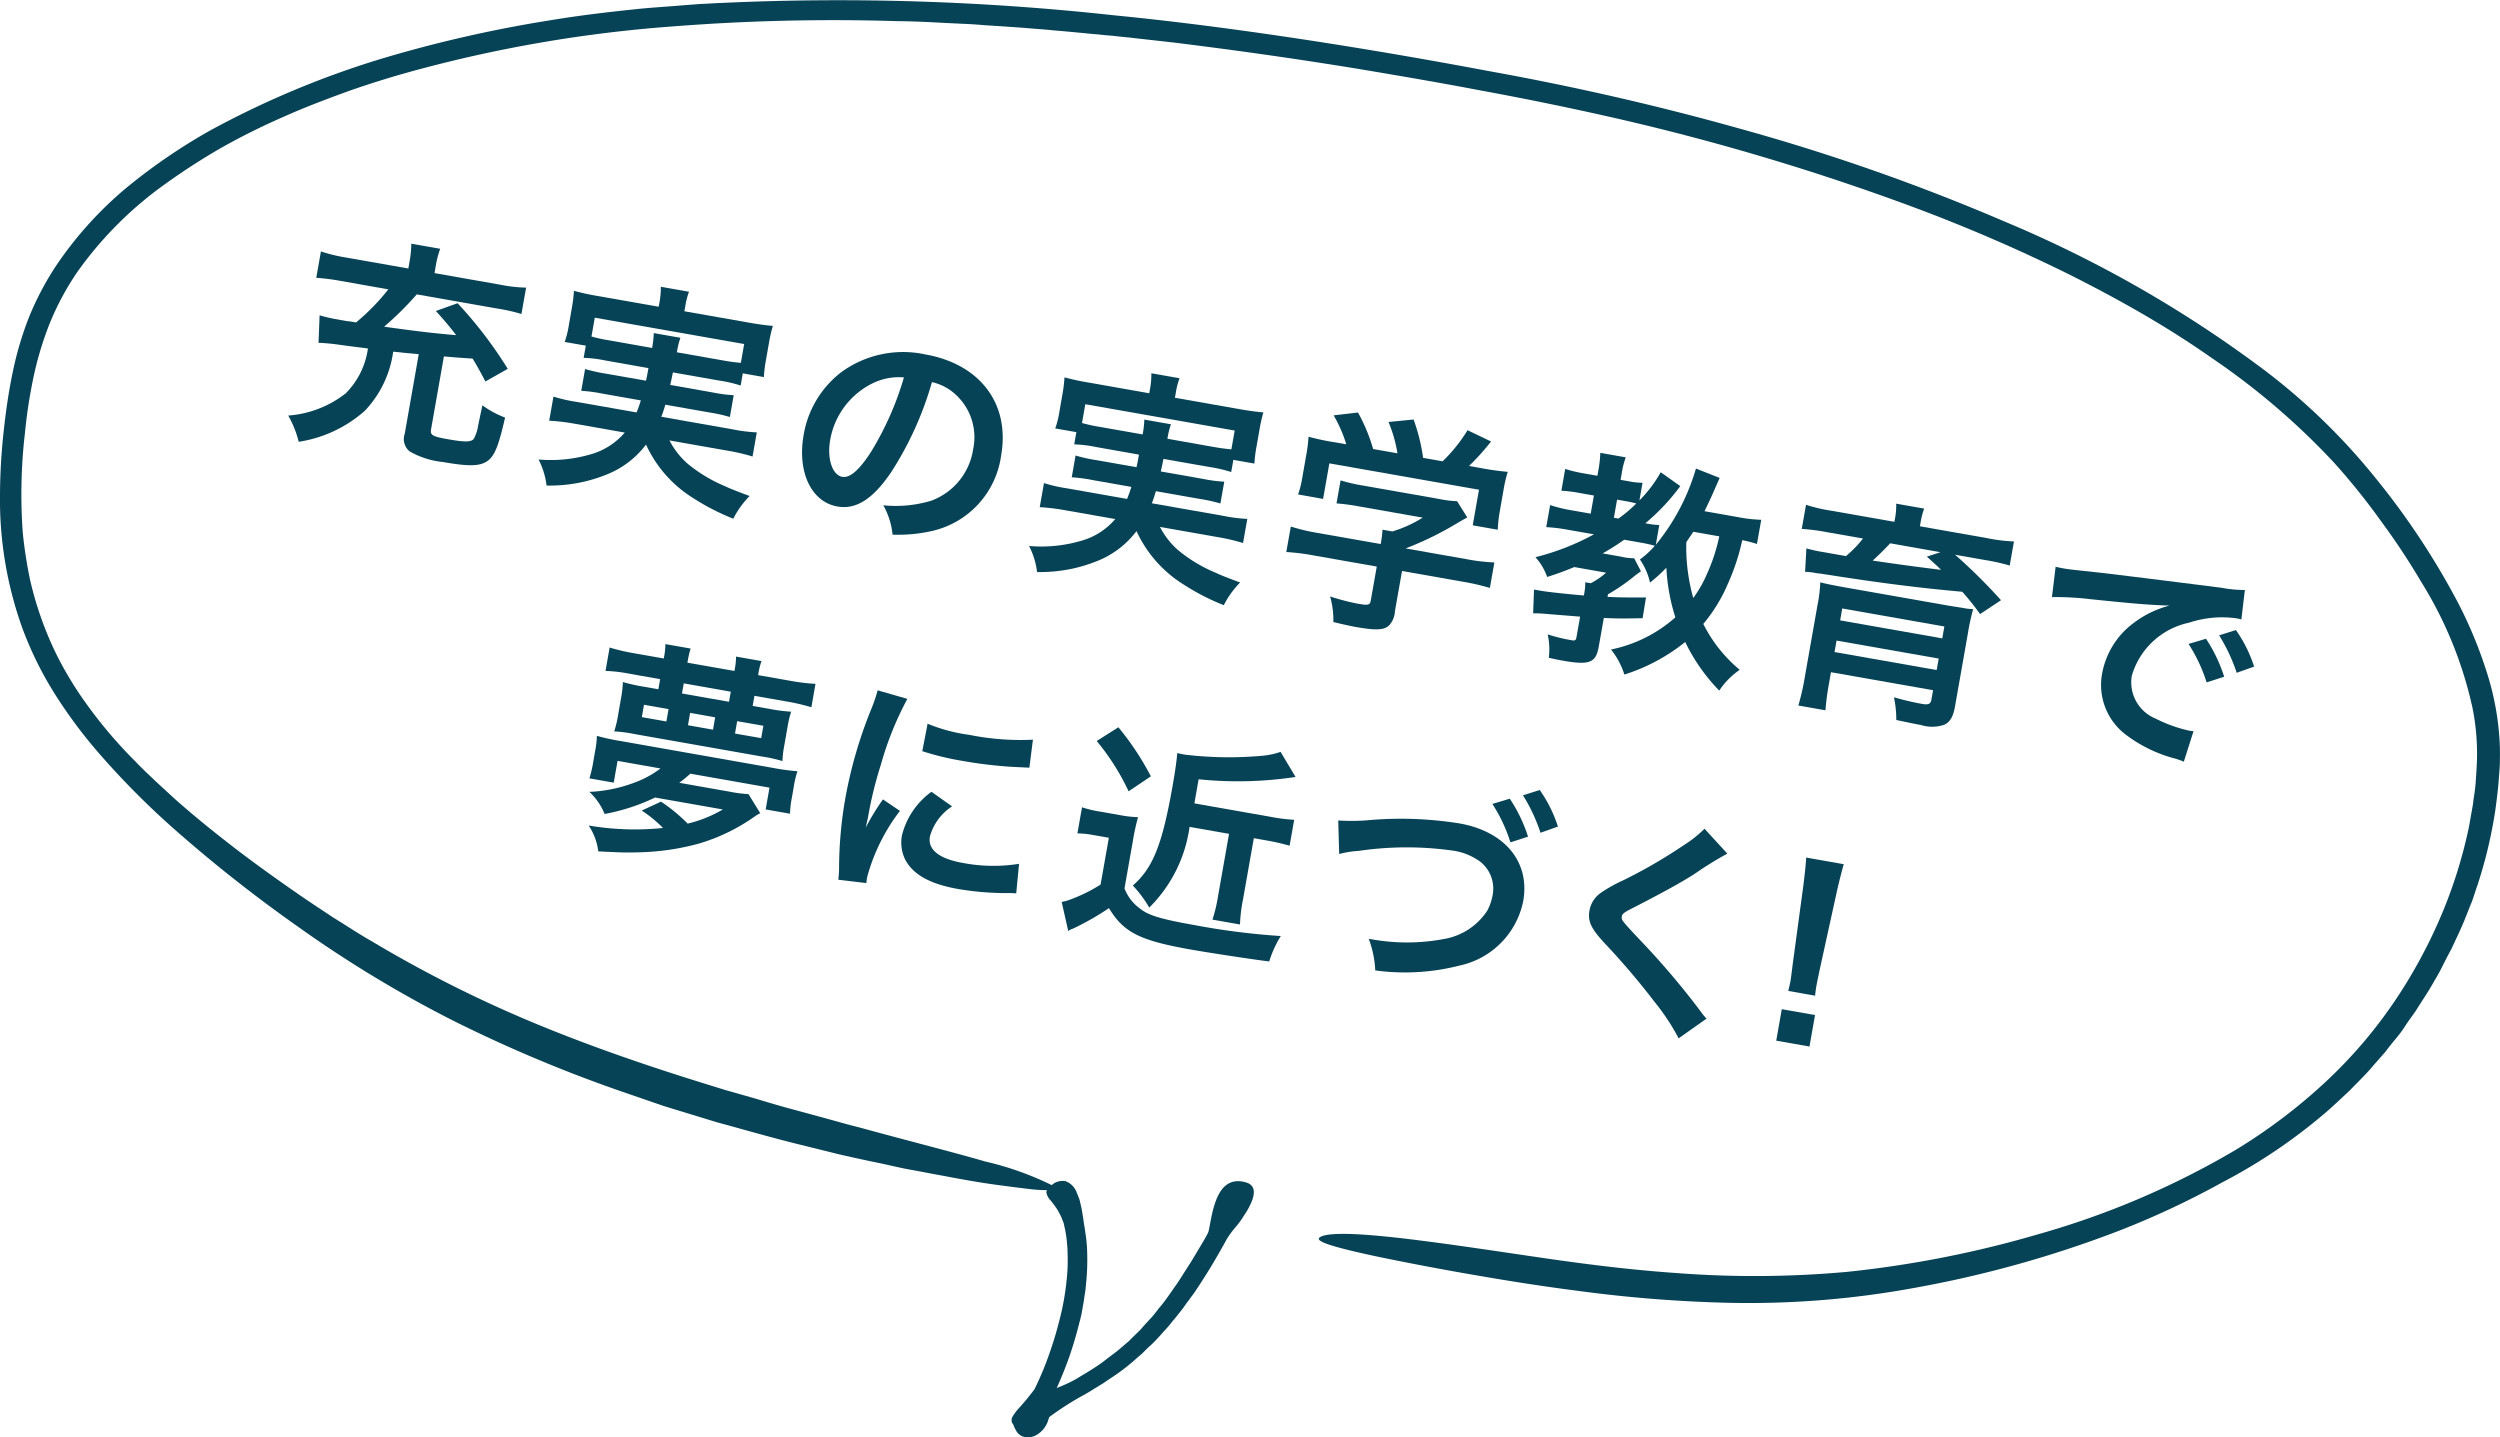 <svg xmlns="http://www.w3.org/2000/svg" width="128.669" height="73.977" viewBox="0 0 128.669 73.977"><path d="M21.552,18.226c-.227-.018-.418-.039-.537-.047-.275-.025-.537-.059-.779-.078a5.481,5.481,0,0,1-1.461,3.043A6.637,6.637,0,0,1,15.374,22.738a5.216,5.216,0,0,0-.541-1.35,5.443,5.443,0,0,0,2.953-1.137A4.05,4.05,0,0,0,18.937,17.935c-.691-.088-.916-.113-1.582-.207-.332-.045-.719-.078-.961-.084l.055-1.416a7.391,7.391,0,0,0,.926.213c.059.012.236.043.484.086a4.176,4.176,0,0,1,.463.07,11.029,11.029,0,0,0,1.664-1.705l-2.42-.428a11.472,11.472,0,0,0-1.289-.166l.24-1.357a8.288,8.288,0,0,0,1.311.316l3.188.562.07-.402a5.071,5.071,0,0,0,.082-.875l1.488.262a4.843,4.843,0,0,0-.221.838l-.072.414,3.414.602a7.286,7.286,0,0,0,1.301.145l-.24,1.357a9.294,9.294,0,0,0-1.287-.287l-4.1-.723A16.267,16.267,0,0,1,19.769,16.814c1.662.232,2.523.336,3.709.436-.316-.408-.496-.637-1.045-1.244l1.117-.4a21.39,21.39,0,0,1,2.582,3.377l-1.148.65c-.328-.617-.459-.848-.658-1.176-.926-.064-.926-.064-1.479-.113L22.187,22.088c-.055.307.057.377.885.521.861.152,1.166.145,1.305-.014a1.895,1.895,0,0,0,.223-.643c.014-.082.09-.447.229-1.092a4.668,4.668,0,0,0,1.166.631c-.316,1.393-.518,1.906-.834,2.18-.398.332-.963.355-2.369.107a4.27,4.27,0,0,1-1.707-.545.819.819,0,0,1-.254-.91Z" style="fill:#074356"/><path d="M31.16,18.554a6.509,6.509,0,0,0-1.121-.137l.111-.627-1.086-.191a4.875,4.875,0,0,0,.213-.863l.152-.873a7.459,7.459,0,0,0,.111-.895,12.418,12.418,0,0,0,1.289.277l3.072.541.049-.271a4.128,4.128,0,0,0,.061-.756l1.451.256a3.595,3.595,0,0,0-.189.732l-.049.273,3.236.57c.602.105.912.148,1.318.184a6.961,6.961,0,0,0-.197.852l-.158.898a6.499,6.499,0,0,0-.107.883l-1.086-.191-.111.627a6.551,6.551,0,0,0-1.113-.258l-2.373-.418c-.078.375-.078.375-.137.645l2.209.391a7.265,7.265,0,0,0,1.057.137l-.197,1.123a7.643,7.643,0,0,0-1.041-.232l-2.279-.402c-.09.289-.117.383-.209.621l3.686.65a8.068,8.068,0,0,0,1.229.154l-.219,1.24a10.467,10.467,0,0,0-1.264-.295l-3.012-.531a4.085,4.085,0,0,0,.924,1.188,7.628,7.628,0,0,0,1.936,1.168c.281.135.635.27,1.264.504a4.764,4.764,0,0,0-.84,1.168,11.852,11.852,0,0,1-2.088-1.076,6.339,6.339,0,0,1-2.402-2.738,4.717,4.717,0,0,1-2.053,1.551,7.79,7.79,0,0,1-3.068.557,3.89,3.89,0,0,0-.41-1.34,7.321,7.321,0,0,0,2.693-.27,3.562,3.562,0,0,0,1.742-1.117l-2.613-.461a10.714,10.714,0,0,0-1.275-.15l.219-1.24a7.708,7.708,0,0,0,1.184.27l3.094.545c.088-.217.133-.342.221-.619l-1.998-.352a7.492,7.492,0,0,0-1.07-.141l.197-1.123a7.75,7.75,0,0,0,1.055.236l2.08.365c.07-.328.07-.328.125-.648Zm2.404-.646a5.351,5.351,0,0,0,.084-.764l1.371.24a4.219,4.219,0,0,0-.18.748l2.35.414a9.312,9.312,0,0,0,.941.129l.17-.969-7.688-1.355-.17.967a7.146,7.146,0,0,0,.9.197Z" style="fill:#074356"/><path d="M45.888,24.269c-.941,1.406-1.82,1.971-2.789,1.799-1.348-.236-2.072-1.779-1.738-3.68a5.145,5.145,0,0,1,1.906-3.209,5.389,5.389,0,0,1,4.354-.938c2.834.5,4.373,2.551,3.904,5.207a4.622,4.622,0,0,1-3.646,3.9,7.908,7.908,0,0,1-1.941.17,3.848,3.848,0,0,0-.477-1.512,6.354,6.354,0,0,0,2.463-.234,3.357,3.357,0,0,0,2.164-2.664,2.974,2.974,0,0,0-.99-2.877,2.621,2.621,0,0,0-1.133-.564A17.259,17.259,0,0,1,45.888,24.269Zm-.99-4.535A4.015,4.015,0,0,0,42.728,22.64c-.17.969.107,1.811.627,1.902.391.068.879-.357,1.482-1.297a15.712,15.712,0,0,0,1.686-3.82A3.065,3.065,0,0,0,44.898,19.734Z" style="fill:#074356"/><path d="M56.408,23.006a6.48,6.48,0,0,0-1.121-.135l.111-.629L54.31,22.051a4.668,4.668,0,0,0,.215-.861l.152-.873a7.164,7.164,0,0,0,.109-.895,13.092,13.092,0,0,0,1.291.275l3.072.543.049-.273a3.954,3.954,0,0,0,.059-.756l1.453.256a3.499,3.499,0,0,0-.191.732l-.049.273,3.238.57c.602.105.912.148,1.316.184a7.285,7.285,0,0,0-.195.854l-.158.898a6.793,6.793,0,0,0-.109.881l-1.084-.191-.111.627a6.85,6.85,0,0,0-1.113-.258l-2.373-.418c-.078.377-.078.377-.137.646l2.207.389a7.284,7.284,0,0,0,1.059.137L62.812,25.914a7.689,7.689,0,0,0-1.043-.232l-2.279-.402c-.088.291-.115.383-.207.623l3.686.648a8.105,8.105,0,0,0,1.227.156L63.976,27.947a10.364,10.364,0,0,0-1.264-.297l-3.012-.531a4.095,4.095,0,0,0,.926,1.188,7.538,7.538,0,0,0,1.936,1.168c.281.135.635.271,1.264.504a4.713,4.713,0,0,0-.84,1.168,11.65,11.65,0,0,1-2.088-1.076,6.35,6.35,0,0,1-2.404-2.736,4.73,4.73,0,0,1-2.051,1.551,7.806,7.806,0,0,1-3.068.555,3.906,3.906,0,0,0-.412-1.34,7.311,7.311,0,0,0,2.693-.27,3.527,3.527,0,0,0,1.742-1.117l-2.611-.459a10.728,10.728,0,0,0-1.275-.152l.219-1.24a7.597,7.597,0,0,0,1.184.27l3.092.545a5.981,5.981,0,0,0,.221-.619l-1.996-.352a8.096,8.096,0,0,0-1.072-.141l.197-1.123a7.227,7.227,0,0,0,1.057.236l2.08.367c.07-.33.07-.33.125-.648ZM58.81,22.359a5.132,5.132,0,0,0,.086-.764l1.371.242a3.884,3.884,0,0,0-.182.746l2.352.416c.449.078.641.1.939.127l.17-.967-7.688-1.355-.17.967a7.891,7.891,0,0,0,.902.197Z" style="fill:#074356"/><path d="M67.656,28.595a11.884,11.884,0,0,0-1.453-.184l.232-1.311a9.903,9.903,0,0,0,1.412.334l3.213.566.016-.082a5.728,5.728,0,0,0,.078-.656l.508.09a6.41,6.41,0,0,0,1.562-.711l-3.246-.572a11.197,11.197,0,0,0-1.191-.16l.209-1.184a8.853,8.853,0,0,0,1.184.27l3.908.689a5.644,5.644,0,0,0,.906.113l.523.834c-.232.129-.232.129-.488.277a16.773,16.773,0,0,1-2.666,1.311l-.002.01,3.08.543a9.819,9.819,0,0,0,1.471.176l-.232,1.311a11.985,11.985,0,0,0-1.451-.33l-3.07-.541-.365,2.066a1.156,1.156,0,0,1-.285.717c-.254.262-.67.285-1.734.098-.154-.027-.543-.107-1.15-.254a4.446,4.446,0,0,0-.168-1.318,11.453,11.453,0,0,0,1.443.377c.52.09.609.068.65-.166l.309-1.748ZM69.289,22.865a6.961,6.961,0,0,0-.65-1.488l1.254-.146a8.93,8.93,0,0,1,.779,1.879l1.252.221a7.09,7.09,0,0,0-.461-1.613l1.291-.127a9.592,9.592,0,0,1,.49,1.973l1.004.178a8.053,8.053,0,0,0,1.283-1.6l1.211.58a12.263,12.263,0,0,1-1.135,1.26l.531.094a14.569,14.569,0,0,0,1.461.209,7.561,7.561,0,0,0-.223.973l-.193,1.1a7.318,7.318,0,0,0-.098.906l-1.287-.227.322-1.832-7.701-1.357-.322,1.83L66.81,25.449a5.12,5.12,0,0,0,.221-.898l.191-1.086a7.826,7.826,0,0,0,.125-.988,11.866,11.866,0,0,0,1.387.291Z" style="fill:#074356"/><path d="M90.427,27.996a6.348,6.348,0,0,0-.758-.195,11.289,11.289,0,0,1-.738,2.244,8.184,8.184,0,0,1-1.266,2.066,7.337,7.337,0,0,0,1.875,2.363,3.956,3.956,0,0,0-1.055,1.07,9.516,9.516,0,0,1-1.752-2.502A9.622,9.622,0,0,1,83.603,34.718a3.981,3.981,0,0,0-.688-1.289,7.122,7.122,0,0,0,3.312-1.656,9.955,9.955,0,0,1-.463-2.555,7.802,7.802,0,0,1-.842.766,3.369,3.369,0,0,0-.52-1.189,4.603,4.603,0,0,0,.768-.705,6.733,6.733,0,0,0-.678-.154l-.898-.158a12.551,12.551,0,0,1-1.109.703l.91.162a3.279,3.279,0,0,0,.713.09l.348.67c-.195.137-.297.215-.297.215a9.936,9.936,0,0,1-1.402.971l-.021.131c.652.031,1.018.033,1.979.031l-.174,1.066c-.98.021-1.344.02-1.996-.012l-.264,1.488c-.143.816-.482.949-1.805.717-.201-.035-.354-.062-.764-.158a3.447,3.447,0,0,0-.057-1.203,8.397,8.397,0,0,0,1.238.303c.189.033.217.002.252-.199l.18-1.016c-.744-.059-.744-.059-1.777-.143a5.772,5.772,0,0,0-.641-.027l.045-1.223c.227.039.248.043.332.059.391.068,1.24.156,2.232.246a2.981,2.981,0,0,0,.074-.68l.281.049a3.93,3.93,0,0,0,.791-.543L81.023,29.185c-.514.215-.879.346-1.395.51a2.997,2.997,0,0,0-.602-1.018,12.649,12.649,0,0,0,3.012-1.176l-1.359-.238a8.74,8.74,0,0,0-1.098-.133l.201-1.135a7.319,7.319,0,0,0,1.096.268l.992.174.164-.934-.709-.125a6.868,6.868,0,0,0-.965-.121l.197-1.123a6.712,6.712,0,0,0,.973.232l.684.121.059-.33a5.868,5.868,0,0,0,.09-.85l1.311.232a4.111,4.111,0,0,0-.209.838l-.057.32.414.072a3.704,3.704,0,0,0,.715.078l-.16.91a6.821,6.821,0,0,0,1.098-1.451l1.006.713a10.874,10.874,0,0,1-1.799,1.912,4.105,4.105,0,0,0,.717.09l-.178,1.016a11.055,11.055,0,0,0,2.066-3.922l1.219.482c-.123.283-.123.283-.367.836-.062.146-.18.395-.412.877l1.725.305a7.272,7.272,0,0,0,1.195.137ZM83.3,26.689a7.563,7.563,0,0,0,.916-.775c-.117-.033-.314-.08-.469-.107l-.52-.092-.164.934Zm3.852.68c-.166.25-.23.336-.361.533a9.679,9.679,0,0,0,.357,2.875,6.175,6.175,0,0,0,.682-1.184,9.285,9.285,0,0,0,.656-1.988Z" style="fill:#074356"/><path d="M94.128,35.211a13.363,13.363,0,0,0-.176,1.346l-1.395-.246a12.45,12.45,0,0,0,.334-1.475l.648-3.674a7.365,7.365,0,0,0,.146-1.191c.281.074.693.158,1.33.271l5.256.926c.912.148.912.148.98.16.014.004.074.002.156.016.039-.004.084.004.146.004a11.829,11.829,0,0,0-.271,1.254l-.662,3.754c-.092.521-.248.797-.541.941a1.922,1.922,0,0,1-1.211.018c-.26-.045-.576-.113-1.27-.258a5.592,5.592,0,0,0-.121-1.17,14.191,14.191,0,0,0,1.438.34c.344.061.451.006.492-.229l.084-.475-5.256-.926Zm3.398-8.498a3.436,3.436,0,0,0,.066-.791l1.439.254a4.212,4.212,0,0,0-.191.758l-.027.152,3.482.615a8.345,8.345,0,0,0,1.359.166l-.219,1.24a10.299,10.299,0,0,0-1.252-.281l-1.559-.275a28.189,28.189,0,0,1,2.363,2.34l-1.076.713a13.944,13.944,0,0,0-.918-1.148c-2.074-.182-4.172-.443-6.768-.852-.119-.021-.297-.041-.51-.078a3.531,3.531,0,0,1-.381-.055,2.805,2.805,0,0,0-.43-.039l.066-1.207a7.953,7.953,0,0,0,.928.199s.127.023.293.053l.816.143a5.7,5.7,0,0,0,.877-.904l-1.865-.328a10.301,10.301,0,0,0-1.287-.166l.219-1.24a8.457,8.457,0,0,0,1.357.312l3.189.562Zm-3.107,6.846,5.256.926.105-.59-5.256-.926Zm5.652-1.316-5.256-.928-.107.613,5.256.928Zm-2.789-4.281c-.199.221-.582.604-.9.889.961.146,2.52.359,3.521.477-.26-.256-.365-.348-.732-.678l.699-.23Z" style="fill:#074356"/><path d="M105.798,29.172c.258.057.389.08.449.09.211.037.211.037,1.969.227.871.104,2.91.355,6.092.758a6.671,6.671,0,0,0,1.23.119l-.18,1.516a1.794,1.794,0,0,0-.248-.057,5.376,5.376,0,0,0-2.451.225,3.902,3.902,0,0,0-2.941,2.734,2.017,2.017,0,0,0,1.232,2.203,7.264,7.264,0,0,0,1.705.615c.012.002.119.021.24.031l-.498,1.568c-.148-.062-.17-.066-.391-.143a7.24,7.24,0,0,1-2.625-1.268,3.205,3.205,0,0,1-1.186-3.145,4.161,4.161,0,0,1,1.611-2.576,5.268,5.268,0,0,1,1.852-.902c-.982-.027-1.727-.088-4.047-.326a14.976,14.976,0,0,0-2.002-.109Zm7.74,3.703a7.773,7.773,0,0,1,.934,1.955l-.904.291a7.976,7.976,0,0,0-.93-1.979Zm1.58,1.752a9.017,9.017,0,0,0-.904-1.928l.863-.271a6.887,6.887,0,0,1,.936,1.881Z" style="fill:#074356"/><path d="M33.716,41.047a10.282,10.282,0,0,1-2.598.846,3.231,3.231,0,0,0-.783-1.137,7.453,7.453,0,0,0,2.326-.48,5.07,5.07,0,0,0,1.332-.725l-2.209-.391-.197,1.121-1.252-.221a5.984,5.984,0,0,0,.199-.854l.09-.52a4.695,4.695,0,0,0,.096-.812,11.597,11.597,0,0,0,1.27.273l7.746,1.367a11.883,11.883,0,0,0,1.307.18,4.915,4.915,0,0,0-.189.797l-.09.52a5.202,5.202,0,0,0-.105.869l-1.252-.221.197-1.121-4.074-.719a6.831,6.831,0,0,1-.57.469l2.623.463a6.832,6.832,0,0,0,.941.121l.605.982a2.052,2.052,0,0,0-.314.188,9.682,9.682,0,0,1-2.873,1.383,12.723,12.723,0,0,1-3.135.443c-.516.018-.867.008-2.014-.049a3.097,3.097,0,0,0-.496-1.332,14.097,14.097,0,0,0,3.824.127,6.294,6.294,0,0,0-1.094-.896l.994-.459a8.693,8.693,0,0,1,1.373,1.131,6.657,6.657,0,0,0,1.809-.729Zm5.861-4.568a8.47,8.47,0,0,0,1.141.15,5.618,5.618,0,0,0-.189.809l-.162.92a5.379,5.379,0,0,0-.096.812,7.33,7.33,0,0,0-1.031-.229L32.662,37.781a7.143,7.143,0,0,0-1.049-.137,5.734,5.734,0,0,0,.195-.818l.148-.852a6.202,6.202,0,0,0,.104-.871,9.015,9.015,0,0,0,1.127.248l.697.123.092-.52-1.5-.264a8.104,8.104,0,0,0-1.311-.16l.211-1.203a10.232,10.232,0,0,0,1.287.299l1.5.264.023-.129a3.307,3.307,0,0,0,.059-.611l1.299.229a4.817,4.817,0,0,0-.141.598l-.023.129,2.42.426.023-.129a3.351,3.351,0,0,0,.059-.611l1.311.232a3.34,3.34,0,0,0-.152.594l-.023.129,1.619.285a10.429,10.429,0,0,0,1.334.164l-.211,1.205a10.135,10.135,0,0,0-1.311-.303l-1.619-.287-.092.52Zm-5.168.016-1.264-.223-.111.637,1.264.223Zm3.203-.896-2.42-.428-.092.52,2.42.428Zm-.805,1.32L35.519,36.689l-.111.637,1.289.229ZM39.177,37.99l.111-.637-1.348-.236-.111.637Z" style="fill:#074356"/><path d="M43.146,45.277a5.288,5.288,0,0,0,.039-.562,21.228,21.228,0,0,1,.314-3.586,22.995,22.995,0,0,1,1.301-4.533,8.396,8.396,0,0,0,.371-1.066l1.529.439a16.501,16.501,0,0,0-1.367,3.4,20.093,20.093,0,0,0-.639,2.58c-.045.26-.074.352-.137.645a12.087,12.087,0,0,1,.887-1.451l.873.592a9.799,9.799,0,0,0-1.684,3.395c-.012.07-.029.164-.045.32Zm5.855-3.775a2.71,2.71,0,0,0-1.141,1.553c-.119.672.471,1.143,1.699,1.359a8.405,8.405,0,0,0,2.889.045l-.146,1.521a3.87,3.87,0,0,0-.496-.014,14.907,14.907,0,0,1-2.484-.209c-1.465-.258-2.35-.754-2.746-1.543a1.991,1.991,0,0,1-.154-1.221,3.943,3.943,0,0,1,1.518-2.242Zm-1.26-4.254A8.63,8.63,0,0,0,49.894,37.822a13.3,13.3,0,0,0,3.268.248l-.182,1.441c-.096-.004-.277-.014-.855-.041a21.856,21.856,0,0,1-2.553-.303,14.093,14.093,0,0,1-2.104-.506Z" style="fill:#074356"/><path d="M55.689,41.549a5.661,5.661,0,0,0,.936.223l1.039.184a5.768,5.768,0,0,0,.908.102,11.761,11.761,0,0,0-.277,1.289l-.42,2.375a2.249,2.249,0,0,0,.781,1.027c.426.355,1.072.555,2.855.869a36.391,36.391,0,0,0,4.408.557,5.652,5.652,0,0,0-.596,1.309c-.93-.115-3.135-.455-4.012-.609-2.666-.471-3.471-.881-4.236-2.135a14.196,14.196,0,0,1-1.842,1.051.891.891,0,0,0-.254.125L54.644,46.429a.75.75,0,0,1,.205-.049,8.282,8.282,0,0,0,1.795-.852l.426-2.41-.793-.139a4.629,4.629,0,0,0-.826-.086ZM57.56,37.431a14.167,14.167,0,0,1,1.672,2.525l-1.145.77a12.086,12.086,0,0,0-1.641-2.588Zm3.664,5.127a7.243,7.243,0,0,1-2.074,4.154,6.294,6.294,0,0,0-.846-1.137c1.033-.9,1.512-2.096,2.043-5.107.152-.861.215-1.35.244-1.709.27.061.291.064.363.076a18.813,18.813,0,0,0,3.92.07,3.911,3.911,0,0,0,1.035-.209l.77,1.293a19.812,19.812,0,0,1-4.988.119l-.219,1.24,3.912.689a8.942,8.942,0,0,0,1.225.156l-.236,1.334a11.019,11.019,0,0,0-1.158-.266l-.684-.121-.559,3.166a7.791,7.791,0,0,0-.152,1.275l-1.418-.25a7.956,7.956,0,0,0,.295-1.25l.559-3.166Z" style="fill:#074356"/><path d="M68.876,42.228a10.856,10.856,0,0,0,1.426-.004,18.994,18.994,0,0,1,4.818.156c2.34.414,3.633,1.99,3.277,3.998A4.252,4.252,0,0,1,75.111,49.697a11.278,11.278,0,0,1-4.33.248,5.296,5.296,0,0,0-.336-1.629,10.309,10.309,0,0,0,4.01-.014,3.324,3.324,0,0,0,2.092-1.434,2.699,2.699,0,0,0,.277-.814,1.758,1.758,0,0,0-.627-1.695,3.123,3.123,0,0,0-1.467-.586,16.996,16.996,0,0,0-4.803.02,4.847,4.847,0,0,0-1.002.162Zm8.83-1.121a7.799,7.799,0,0,1,.938,1.953l-.906.295a7.984,7.984,0,0,0-.93-1.979Zm1.58,1.754a8.744,8.744,0,0,0-.902-1.928l.863-.273a6.971,6.971,0,0,1,.936,1.881Z" style="fill:#074356"/><path d="M88.902,43.933a18.196,18.196,0,0,0-1.684,1.043c-.701.449-1.643.965-3.209,1.771-.416.207-.514.287-.537.416-.031.18-.012.207.889,1.168a40.724,40.724,0,0,1,3.178,3.738,2.714,2.714,0,0,0,.293.357l-1.436,1.014a11.519,11.519,0,0,0-1.25-1.889,38.168,38.168,0,0,0-2.604-3.053c-.674-.74-.83-1.098-.734-1.641a1.409,1.409,0,0,1,.559-.889,7.396,7.396,0,0,1,1.189-.666,26.499,26.499,0,0,0,3.133-1.822,5.857,5.857,0,0,0,1.037-.828Z" style="fill:#074356"/><path d="M91.419,53.56l.285-1.619,1.711.301L93.13,53.863Zm.619-2.559c.057-.246.088-.361.113-.504.023-.131.023-.131.113-.855L92.812,45.597c.064-.523.135-1.121.146-1.461l1.936.342c-.092.314-.248.92-.359,1.424l-.875,3.984c-.145.695-.145.695-.174.859a4.814,4.814,0,0,0-.066.5Z" style="fill:#074356"/><path d="M55.585,71.904q.373-.198.754-.442c.134-.072.254-.163.388-.235.137-.088.257-.178.394-.266a10.643,10.643,0,0,0,1.465-1.132c.24-.181.418-.406.622-.577.206-.187.379-.381.53-.546.153-.181.301-.33.432-.483.111-.14.223-.28.309-.377l.379-.477c.114-.156.209-.299.32-.439.095-.143.203-.268.298-.411s.186-.271.284-.429c.378-.572.793-1.25,1.404-2.357a5.158,5.158,0,0,1,.454-.607,4.181,4.181,0,0,0,.317-.423c.097-.159.211-.314.289-.46.353-.625.513-1.236-.135-1.398-.861-.232-1.289.332-1.53,1.009-.238.661-.305,1.432-.385,1.594-.083.177-.281.51-.525.914-.122.202-.247.42-.392.65-.142.215-.286.445-.431.675-.072.115-.142.215-.214.33l-.209.299c-.139.199-.256.37-.37.526s-.203.268-.27.352a1.427,1.427,0,0,1-.109.125s-.045.056-.114.156c-.086.097-.181.24-.329.389-.15.165-.321.343-.496.552-.19.19-.418.406-.63.624-.243.197-.471.412-.731.606-.12.091-.26.194-.38.285-.061.053-.12.091-.181.144-.059.038-.12.091-.179.128-.475.332-.935.586-1.19.749-.83.477-1.719.704-2.289.987s-.837.619-.459,1.229c.228.376.517.315.963.042A15.614,15.614,0,0,1,55.585,71.904Z" style="fill:#074356"/><path d="M119.652,57.298c.223-.184.432-.387.658-.587.209-.203.435-.403.644-.605.404-.424.839-.827,1.215-1.288l.585-.664c.181-.24.359-.464.557-.701a5.986,5.986,0,0,0,.526-.722c.164-.243.345-.482.509-.725.314-.504.662-1.002.945-1.527a8.324,8.324,0,0,0,.433-.786c.133-.264.267-.528.419-.805.133-.264.252-.547.386-.811.119-.283.252-.547.355-.832.119-.283.222-.568.338-.835.102-.286.188-.574.29-.86a23.589,23.589,0,0,0,.869-3.554c.052-.294.09-.607.128-.92s.073-.61.094-.926.056-.613.06-.932.008-.638-.007-.944a14.212,14.212,0,0,0-.691-3.749,22.526,22.526,0,0,0-1.474-3.536,38.862,38.862,0,0,0-4.259-6.424,32.607,32.607,0,0,0-5.624-5.466A62.197,62.197,0,0,0,103.195,11.412,106.556,106.556,0,0,0,89.414,6.585C84.937,5.332,80.615,4.378,76.633,3.66,68.663,2.159,61.995,1.239,57.376.792A130.023,130.023,0,0,0,37.154.15c-.384.012-.753.043-1.137.055-.369.031-.756.058-1.125.089-.739.061-1.492.104-2.217.184-1.483.154-2.936.329-4.382.57a66.769,66.769,0,0,0-8.688,1.983,46.999,46.999,0,0,0-8.799,3.69A29.783,29.783,0,0,0,6.548,9.631,19.2,19.2,0,0,0,2.864,13.711a15.145,15.145,0,0,0-1.355,2.573A17.102,17.102,0,0,0,.656,19.154c-.209.986-.355,2.015-.468,3.049a31.276,31.276,0,0,0-.188,3.227,19.596,19.596,0,0,0,1.156,6.915,18.276,18.276,0,0,0,1.715,3.45,25.177,25.177,0,0,0,2.461,3.246,41.874,41.874,0,0,0,3.791,3.768,73.932,73.932,0,0,0,6.15,4.84,62.06,62.06,0,0,0,8.018,4.865A72.546,72.546,0,0,0,32.366,56.305c.376.13.768.263,1.144.394.196.067.376.13.572.197s.379.115.575.181c.757.229,1.497.456,2.237.682,1.489.406,2.907.816,4.286,1.155.681.168,1.362.336,2.01.498.65.147,1.284.29,1.903.415s1.2.275,1.771.376,1.107.211,1.628.303c1.023.196,1.931.356,2.727.465.779.105,1.44.19,1.933.245.989.094,1.367.017.959-.23A15.735,15.735,0,0,0,50.702,59.778c-1.665-.485-3.824-1.026-6.271-1.697-.314-.087-.614-.156-.928-.244s-.628-.175-.959-.265c-.645-.178-1.323-.361-2.002-.545s-1.368-.401-2.078-.606c-.348-.093-.709-.205-1.074-.301-.362-.112-.707-.22-1.068-.332-2.894-.894-5.903-1.92-8.842-3.141a64.687,64.687,0,0,1-8.391-4.228c-.331-.186-.643-.385-.971-.587-.312-.199-.623-.398-.952-.599-.621-.413-1.227-.808-1.814-1.215-1.174-.814-2.298-1.62-3.32-2.407S10.055,42.048,9.214,41.309c-.211-.181-.419-.377-.613-.555l-.582-.534c-.177-.175-.371-.353-.534-.51-.177-.175-.34-.332-.501-.504a23.645,23.645,0,0,1-2.556-3.007,18.018,18.018,0,0,1-1.568-2.61A17.728,17.728,0,0,1,1.537,29.792a22.877,22.877,0,0,1-.357-2.3c-.065-.81-.091-1.646-.075-2.522a26.847,26.847,0,0,1,.179-2.685,25.959,25.959,0,0,1,.425-2.801A17.286,17.286,0,0,1,2.552,16.66,14.089,14.089,0,0,1,3.996,13.975a19.217,19.217,0,0,1,4.603-4.573A33.577,33.577,0,0,1,11.473,7.559c1-.559,2.045-1.078,3.115-1.544,1.073-.482,2.169-.896,3.262-1.294,1.11-.396,2.228-.742,3.358-1.054A70.048,70.048,0,0,1,34.6,1.362a106.001,106.001,0,0,1,11.594-.273c.848.006,1.638.049,2.411.09.378.019.756.037,1.117.053s.703.044,1.045.072c.669.038,1.302.086,1.885.125.58.054,1.112.084,1.588.136.479.037.905.08,1.28.114s.681.072.938.086c.51.058.784.074.784.074s.305.038.902.095c.577.07,1.446.159,2.549.29,2.205.277,5.374.692,9.232,1.324,1.936.325,4.024.678,6.271,1.106,2.233.41,4.61.893,7.06,1.453A122.741,122.741,0,0,1,98.718,10.75c2.634.992,5.259,2.126,7.81,3.391,1.274.64,2.526,1.308,3.753,2.02s2.412,1.464,3.569,2.275a37.009,37.009,0,0,1,6.223,5.316,34.274,34.274,0,0,1,2.461,3.054,36.517,36.517,0,0,1,2.094,3.166,20.555,20.555,0,0,1,2.624,6.455,11.896,11.896,0,0,1,.21,3.137c-.01.254-.037.505-.047.759-.027.251-.054.502-.098.75-.022.124-.027.251-.049.375l-.063.356-.126.713a24.499,24.499,0,0,1-1.638,5.064,26.145,26.145,0,0,1-2.067,3.758,24.163,24.163,0,0,1-3.761,4.418,28.58,28.58,0,0,1-4.558,3.431,42.939,42.939,0,0,1-10.106,4.322,55.374,55.374,0,0,1-9.879,1.949,52.624,52.624,0,0,1-8.817.059c-2.706-.189-5.16-.526-7.34-.847-2.163-.317-4.054-.603-5.632-.801-3.152-.412-5.028-.487-5.38-.166-.209.203.845.517,3.101.994,1.121.23,2.545.513,4.243.812,1.715.302,3.718.64,6.024.934a69.999,69.999,0,0,0,7.815.611,47.114,47.114,0,0,0,9.427-.767,57.769,57.769,0,0,0,10.502-2.926,43.841,43.841,0,0,0,5.404-2.531A28.19,28.19,0,0,0,119.652,57.298Z" style="fill:#074356"/><path d="M54.808,63.234a6.273,6.273,0,0,1,.098.624c.015.21.044.439.039.662a9.006,9.006,0,0,1-.047,1.35,13.231,13.231,0,0,1-.355,2.015c-.168.657-.298,1.098-.475,1.61a16.348,16.348,0,0,1-.82,1.997,12.055,12.055,0,0,1-.902,1.087c-.159.212-.292.38-.281.51a.275.275,0,0,0,.015.114.427.427,0,0,0,.068.108,2.066,2.066,0,0,0,.164.348.634.634,0,0,0,.466.306.736.736,0,0,0,.26-.002.947.947,0,0,0,.238-.07,1.337,1.337,0,0,0,.646-.717,6.79,6.79,0,0,0,.319-1.414c.139-.295.538-1.183.826-2.028s.477-1.626.477-1.626a.979.979,0,0,1,.044-.152c.019-.108.061-.245.091-.415l.109-.62c.024-.235.085-.48.098-.75a11.707,11.707,0,0,0,.071-1.585,7.578,7.578,0,0,0-.103-1.185c-.018-.195-.069-.396-.087-.591-.034-.198-.055-.377-.092-.56s-.077-.349-.117-.516c-.059-.154-.119-.309-.181-.447a.96.96,0,0,0-.537-.494.83.83,0,0,0-.733.222c-.179.128-.251.243-.253.355a.752.752,0,0,0,.178.367,4.675,4.675,0,0,1,.406.551,3.614,3.614,0,0,1,.206.404c.023.068.059.154.096.241C54.768,63.067,54.788,63.151,54.808,63.234Z" style="fill:#074356"/></svg>